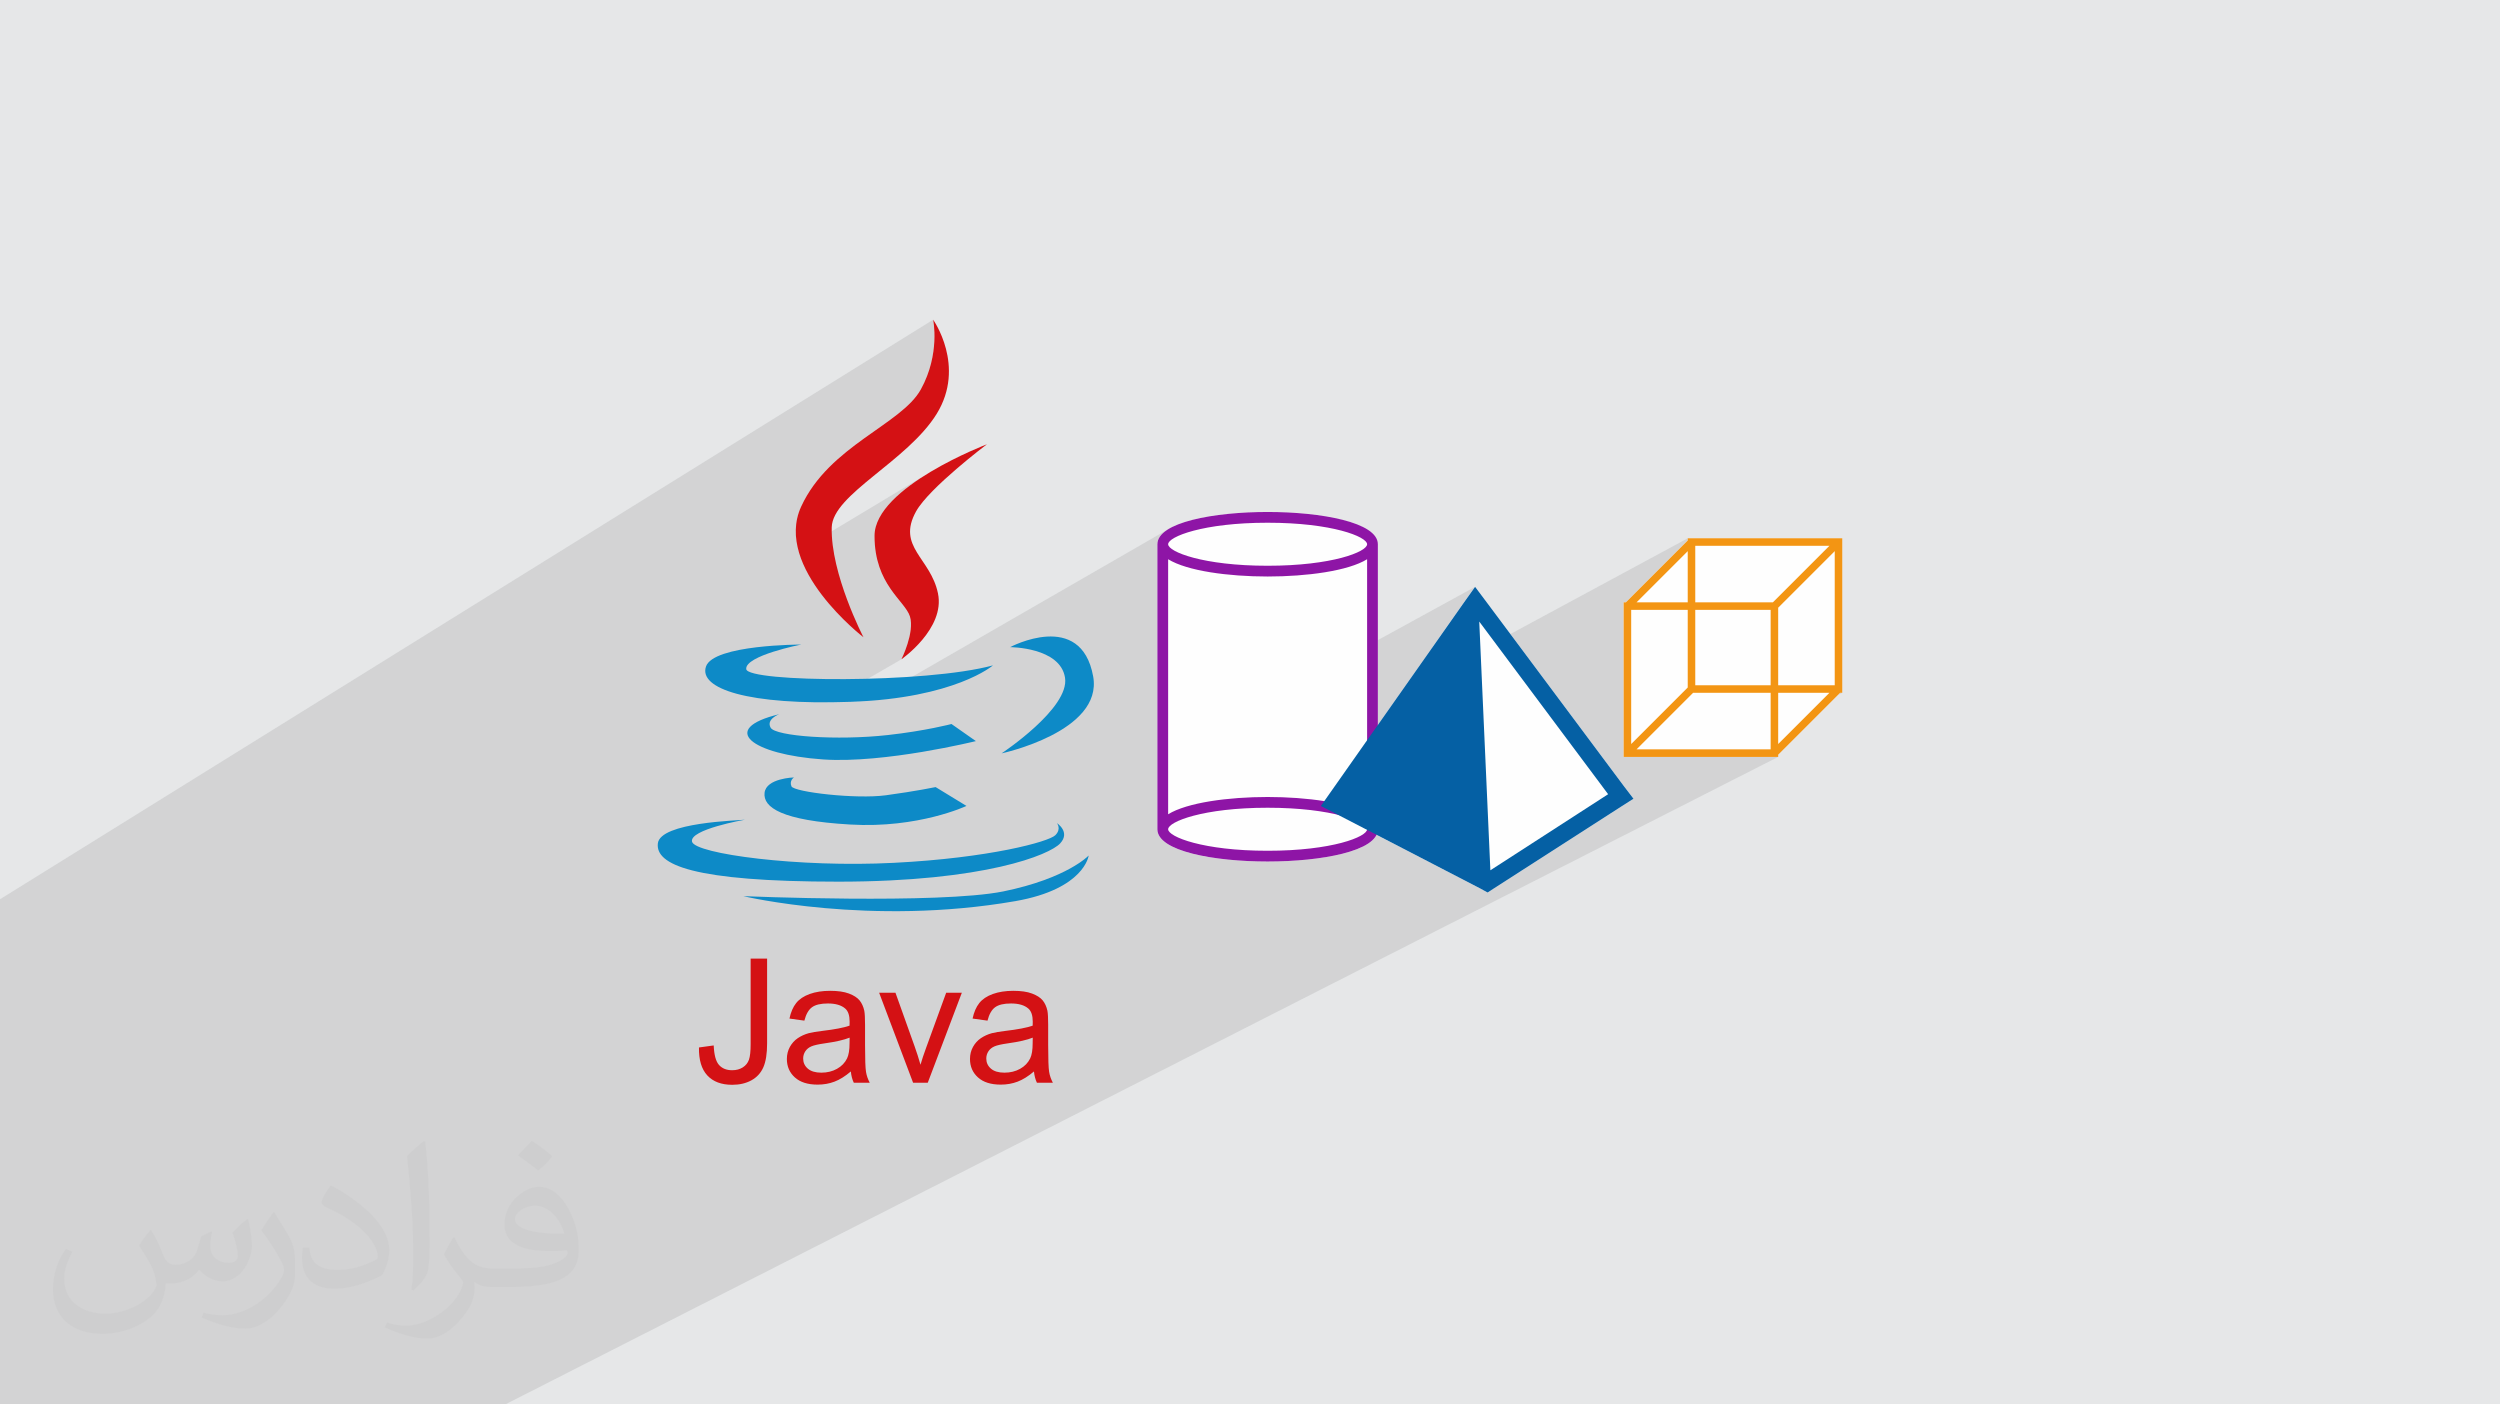 <?xml version="1.0" encoding="UTF-8"?>
<!DOCTYPE svg PUBLIC "-//W3C//DTD SVG 1.1//EN" "http://www.w3.org/Graphics/SVG/1.1/DTD/svg11.dtd">
<!-- Creator: CorelDRAW 2020 (64-Bit) -->
<svg xmlns="http://www.w3.org/2000/svg" xml:space="preserve" width="94.192mm" height="52.917mm" version="1.1" style="shape-rendering:geometricPrecision; text-rendering:geometricPrecision; image-rendering:optimizeQuality; fill-rule:evenodd; clip-rule:evenodd"
viewBox="0 0 9404.92 5283.66"
 xmlns:xlink="http://www.w3.org/1999/xlink"
 xmlns:xodm="http://www.corel.com/coreldraw/odm/2003">
 <defs>
  <style type="text/css">
   <![CDATA[
    .fil7 {fill:#FEFEFE}
    .fil8 {fill:#F39513}
    .fil10 {fill:#0560A4}
    .fil4 {fill:#0D8AC7}
    .fil5 {fill:#0D8AC7}
    .fil9 {fill:#8E15A6}
    .fil3 {fill:#D41114}
    .fil0 {fill:#E6E7E8}
    .fil6 {fill:#D41114;fill-rule:nonzero}
    .fil2 {fill:#373435;fill-opacity:0.031}
    .fil1 {fill:#2B2A29;fill-opacity:0.102}
   ]]>
  </style>
 </defs>
 <g id="Layer_x0020_1">
  <polygon class="fil0" points="-0,0 9404.92,0 9404.92,5283.66 -0,5283.66 "/>
  <polygon class="fil1" points="-0,5277.89 -0,5271.19 -0,5248.37 -0,5162.95 -0,5067.97 -0,5052.09 -0,4976.89 -0,4976.74 -0,4976.73 -0,4948.65 -0,4943.78 -0,4938.91 -0,4937.75 -0,4898.07 -0,4856.13 -0,4821.26 -0,4813.07 -0,4681.62 -0,4650.82 -0,4642.18 -0,4637.94 -0,4628.85 -0,4628.42 -0,4620.05 -0,4611.59 -0,4609.06 -0,4592.45 -0,4574.78 -0,4571.94 -0,4562.9 -0,4552.09 -0,4523.77 -0,4490.34 -0,4445.22 -0,4391.47 -0,4390.49 -0,4373.95 -0,4319.73 -0,4298.24 -0,4200.09 -0,4157.44 -0,4084.18 -0,4071.75 -0,3981.85 -0,3880.94 -0,3735.91 -0,3588.37 -0,3382.95 3510.46,1202.69 3510.74,1204.17 3511.49,1208.48 3512.5,1215.44 3513.59,1224.88 3514.58,1236.61 3515.26,1250.44 3515.46,1266.19 3514.98,1283.7 3513.63,1302.76 3511.24,1323.21 3507.61,1344.84 3502.56,1367.51 3495.88,1391 3487.4,1415.15 3476.93,1439.77 3464.28,1464.68 3456.85,1476.98 3448.32,1489.01 3438.76,1500.79 3428.25,1512.36 3416.84,1523.76 3404.6,1535.04 3391.6,1546.22 3377.9,1557.34 3363.58,1568.46 3348.69,1579.58 3333.3,1590.76 3317.5,1602.04 3301.32,1613.46 3284.86,1625.04 3268.15,1636.83 3251.3,1648.87 3234.34,1661.2 3217.36,1673.85 3200.41,1686.85 3183.58,1700.25 3166.91,1714.08 3150.48,1728.39 3134.34,1743.21 3118.6,1758.58 3103.27,1774.52 3088.46,1791.1 3074.22,1808.33 3060.62,1826.28 3047.72,1844.94 3035.58,1864.39 3024.29,1884.64 3013.91,1905.74 3005.31,1927.38 2999.17,1949.16 2995.36,1971.01 2993.72,1992.88 2994.12,2014.73 2996.4,2036.49 3000.44,2058.11 3004.49,2073.56 3501.34,1774.68 3481.54,1786.79 3461.9,1799.42 3442.56,1812.53 3423.7,1826.1 3405.44,1840.09 3387.97,1854.52 3371.43,1869.32 3355.96,1884.5 3341.74,1899.99 3328.91,1915.81 3317.63,1931.92 3308.05,1948.27 3300.33,1964.87 3294.63,1981.68 3291.1,1998.66 3289.88,2015.82 3291.17,2048.92 3294.84,2079.29 3300.58,2107.11 3308.09,2132.55 3317.05,2155.81 3327.15,2177.05 3338.1,2196.48 3349.56,2214.27 3361.24,2230.59 3372.83,2245.65 3384.03,2259.6 3394.51,2272.65 3403.99,2284.96 3412.12,2296.73 3418.63,2308.14 3423.2,2319.36 3425.84,2331 3427.06,2343.41 3427.02,2356.37 3425.89,2369.68 3423.85,2383.13 3421.07,2396.51 3417.73,2409.6 3413.99,2422.2 3410.05,2434.1 3406.06,2445.11 3402.21,2454.98 3398.67,2463.53 3395.62,2470.55 3393.21,2475.82 3391.65,2479.14 3391.09,2480.29 3111.87,2642.08 3131.87,2641.95 3166.69,2641.31 3202.71,2640.23 3238.62,2638.61 3273.08,2636.39 3274.92,2636.24 4399.85,1987.87 4409.89,1982.53 4420.78,1977.43 4432.46,1972.57 4444.89,1967.97 4458.04,1963.62 4471.85,1959.5 4486.3,1955.64 4501.34,1952.01 4516.91,1948.63 4532.99,1945.48 4549.53,1942.58 4566.49,1939.92 4583.83,1937.5 4601.5,1935.3 4619.47,1933.34 4637.69,1931.63 4656.11,1930.14 4674.71,1928.88 4693.43,1927.86 4712.24,1927.06 4731.09,1926.49 4749.94,1926.15 4768.75,1926.04 4787.56,1926.15 4806.41,1926.49 4825.26,1927.06 4844.08,1927.86 4862.8,1928.88 4881.4,1930.14 4899.83,1931.63 4918.04,1933.34 4936.02,1935.3 4953.69,1937.5 4971.02,1939.92 4987.99,1942.58 5004.53,1945.48 5020.61,1948.63 5036.19,1952.01 5051.22,1955.64 5065.66,1959.5 5079.48,1963.62 5092.63,1967.97 5105.06,1972.57 5116.74,1977.43 5127.63,1982.53 5137.67,1987.87 5146.84,1993.47 5155.09,1999.32 5162.36,2005.42 5168.64,2011.78 5173.87,2018.39 5178.01,2025.26 5181.02,2032.39 5182.85,2039.77 5183.47,2047.42 5183.47,2408.04 5549.24,2207.62 5507.42,2266.43 5390.08,2433.32 5564.92,2338.3 5569.72,2445.87 6349.18,2025.01 6930.55,2025.01 6930.55,2606.36 6913.53,2615.08 6689.48,2839.12 6689.48,2847.44 1900.23,5283.66 1886.33,5283.66 1828.76,5283.66 1820.94,5283.66 1820.92,5283.66 1819.43,5283.66 1773.27,5283.66 1704.9,5283.66 1697.94,5283.66 1686.79,5283.66 1634.8,5283.66 1606.66,5283.66 1551.44,5283.66 1502.66,5283.66 1479.41,5283.66 1465.76,5283.66 1456.64,5283.66 1432.9,5283.66 1400.46,5283.66 1399.93,5283.66 1365.71,5283.66 1350.08,5283.66 1311.97,5283.66 1273.88,5283.66 1237.69,5283.66 1233.99,5283.66 1195.4,5283.66 1189.73,5283.66 1173.64,5283.66 1163.55,5283.66 1159.07,5283.66 1122.83,5283.66 1118.7,5283.66 1118.68,5283.66 1093.71,5283.66 1090.01,5283.66 1063.71,5283.66 1062.17,5283.66 1059.74,5283.66 1044.18,5283.66 1033.78,5283.66 1030.01,5283.66 992.02,5283.66 972.79,5283.66 972.33,5283.66 944.18,5283.66 937.79,5283.66 932.17,5283.66 917.58,5283.66 910.76,5283.66 908.06,5283.66 899.74,5283.66 845.99,5283.66 836.25,5283.66 833.67,5283.66 833.07,5283.66 822.45,5283.66 816.14,5283.66 785.14,5283.66 768.78,5283.66 748.13,5283.66 735.66,5283.66 731.69,5283.66 704.22,5283.66 682.76,5283.66 680.92,5283.66 678.94,5283.66 652.89,5283.66 646.18,5283.66 610.85,5283.66 562,5283.66 549.62,5283.66 547.66,5283.66 535.27,5283.66 534.05,5283.66 522.53,5283.66 504.7,5283.66 489.55,5283.66 482.73,5283.66 465.43,5283.66 436.79,5283.66 435.54,5283.66 434.91,5283.66 434.61,5283.66 427.75,5283.66 425.91,5283.66 411.37,5283.66 386.74,5283.66 379.57,5283.66 376.76,5283.66 372.68,5283.66 358.33,5283.66 348.07,5283.66 341.74,5283.66 313.89,5283.66 312.88,5283.66 294.08,5283.66 288.68,5283.66 286.48,5283.66 285.96,5283.66 284.12,5283.66 276.02,5283.66 195.56,5283.66 156.99,5283.66 145.45,5283.66 118.16,5283.66 46.8,5283.66 44.81,5283.66 -0,5283.66 "/>
  <path class="fil2" d="M568.51 4627.69c17.95,27.21 29.6,53.36 40.96,82.43 8.45,16.91 12.93,48.09 52.57,48.09 11.61,0 28.28,-3.42 43.06,-11.61 16.63,-8.73 29.32,-21.94 35.94,-42l15.85 -53.36 38.57 -19.02 2.64 2.64c-5.27,20.09 -6.59,39.36 -6.59,54.43 0,44.63 38.57,61.56 69.22,61.56 17.95,0 34.09,-8.73 34.09,-25.11 0,-21.13 -8.98,-57.06 -20.62,-89.29 17.95,-17.95 35.94,-35.94 56.53,-50.47l3.17 1.6c8.98,38.04 14,75.56 14,100.66 0,24.57 -10.83,51.79 -19.81,69.49 -18.49,34.87 -51.25,62.62 -90.87,62.62 -30.1,0 -63.65,-15.07 -86.66,-43.06l-1.32 0c-21.66,26.96 -55.22,51.25 -108.86,51.25l-16.63 0c-2.64,35.41 -10.29,60.49 -21.94,82.95 -31.95,62.34 -126.81,106.47 -216.1,106.47 -124.17,0 -186.51,-71.59 -186.51,-166.96 0,-58.91 19.27,-113.6 48.88,-152.42l24.29 10.04c-18.49,35.41 -30.91,68.68 -30.91,101.45 0,89.29 72.66,131.83 156.4,131.83 77.68,0 173.83,-49.41 191.28,-106.72 -6.59,-62.62 -30.1,-91.93 -66.04,-148.99 10.83,-19.02 24.83,-38.04 42.28,-58.38l3.17 0 0 0 0 0 -0.02 -0.09zm1432.13 -336.04c26.15,16.39 51.79,35.66 76.87,57.85 -14,19.81 -31.45,37.79 -53.11,53.64 -25.11,-20.34 -50.19,-37.79 -75.84,-56.27 17.42,-19.55 34.62,-38.29 52.04,-55.22l0 0 0 0 0 0 0 0 0 0 0.03 0zm13.47 244.11c-42.28,0 -76.87,27.75 -76.87,48.34 0,44.13 84.53,57.85 185.72,57.31 -12.68,-51.79 -57.06,-105.68 -108.86,-105.68l0.01 0.03zm-94.86 236.19c54.96,0 103.04,-1.6 139.74,-10.83 40.96,-10.29 75.56,-30.91 75.56,-45.17 0,-3.7 0,-8.19 -1.32,-11.89 -22.98,2.11 -49.41,2.11 -72.38,2.11 -74.49,0 -131.55,-16.91 -154.02,-58.66 -5.55,-11.61 -9.51,-24.57 -9.51,-39.36 0,-40.43 17.42,-79.79 48.09,-107 25.61,-22.45 53.89,-36.44 82.67,-36.44 52.04,0 93.51,41.75 122.57,107.54 15.85,35.94 26.68,77.4 26.68,129.72 0,34.87 -9.51,64.19 -31.17,85.85 -40.43,39.11 -114.92,53.89 -229.04,53.89l-51.79 0 0 0 -13.47 0c-28.28,0 -48.62,-5.02 -64.72,-17.42l-2.64 0c0.79,6.59 1.32,12.93 1.32,19.02 0,25.61 -8.45,58.38 -25.61,84.53 -50.72,75.3 -105.68,108.04 -153.24,108.04 -48.09,0 -107,-18.49 -160.11,-42.54l9.51 -18.49c17.17,7.13 40.96,11.89 73.7,11.89 85.85,0 198.66,-82.43 212.66,-163 -3.17,-6.59 -8.98,-15.32 -17.17,-24.57 -25.11,-29.85 -40.96,-54.68 -55.75,-80.83 12.68,-25.11 24.29,-45.17 35.13,-63.4l4.49 -0.53c36.72,74.77 69.99,117.55 144.23,117.55l11.61 0 0 0 53.89 0 0 0 0 0 0 0 0 0 0 0 0.09 0.01zm-371.98 79c6.34,-34.34 6.87,-72.91 6.87,-108.86l0 -53.36c0,-99.6 -12.68,-244.36 -22.98,-338.68 17.95,-19.27 43.06,-42 62.87,-57.31l5.81 1.6c13.47,118.62 16.63,256 16.63,383.06 0,33.3 -1.32,65.79 -4.49,89.55 -1.85,30.1 -19.27,52.83 -56.53,87.7l-8.19 -3.7zm-382.8 -157.19c1.85,46.77 24.83,83.49 105.15,83.49 49.93,0 92.19,-12.93 138.96,-35.13 8.45,-3.7 12.93,-8.73 12.93,-12.93 0,-29.32 -22.45,-68.15 -60.23,-103.55 -36.72,-33.3 -85.34,-62.62 -130.76,-82.18 -15.6,-6.59 -20.62,-13.47 -20.62,-20.09 0,-13.47 17.95,-41.75 32.77,-62.09l5.02 -0.53c52.04,27.21 110.17,67.64 153.24,112.53 39.11,41.47 63.4,83.49 63.4,129.19 0,33.81 -10.29,65.51 -26.96,95.11 -57.06,28.79 -117.83,50.72 -178.06,50.72 -73.17,0 -123.1,-34.34 -123.1,-114.92 0,-8.73 0,-22.19 3.17,-39.64l25.11 0 0 0 0 0 0 0 0 0 0 0 -0.02 0zm-132.37 -132.9l45.45 73.45c16.63,27.21 32.23,56.81 32.23,103.55l0 59.7c0,48.34 -30.91,100.13 -80.83,151.38 -39.11,34.62 -73.7,49.41 -105.68,49.41 -47.55,0 -101.98,-14.79 -164.85,-41.75l7.13 -18.49c19.81,5.27 42.79,9.77 71.06,9.77 90.36,-0.53 182.8,-66.57 225.08,-147.15 5.02,-9.26 6.87,-17.95 6.87,-24.04 0,-9.26 -5.02,-19.55 -8.98,-28.79 -22.98,-43.31 -48.62,-82.95 -76.87,-119.68 14.79,-23.25 29.6,-45.7 45.7,-67.9l3.7 0.53 0 0 0 0 0 0 0 0 0 0 -0.02 0.01z"/>
  <g id="_2650320054112">
   <path class="fil3" d="M3248.33 2397.32c0,0 -124.01,-238.75 -119.38,-413.61 3.34,-124.49 284.46,-248.05 395,-427.08 110.55,-179.54 -13.5,-353.93 -13.5,-353.93 0,0 27.45,128.69 -46.18,261.99 -73.19,132.88 -344.63,211.28 -450.37,441.06 -105.4,229.92 234.43,491.58 234.43,491.58z"/>
   <path class="fil3" d="M3712.8 1671.33c0,0 -422.92,160.79 -422.92,344.49 0,184.17 114.71,243.85 133.32,303.54 18.27,59.69 -32.11,160.93 -32.11,160.93 0,0 165.46,-115.22 137.51,-248.05 -27.45,-133.35 -156.26,-174.87 -82.47,-308.21 49.41,-89.06 266.67,-252.69 266.67,-252.69z"/>
   <path class="fil4" d="M3202.71 2640.23c390.72,-13.98 532.86,-137.17 532.86,-137.17 -252.7,68.99 -923.63,64.35 -928.3,13.97 -4.67,-50.71 206.64,-92.27 206.64,-92.27 0,0 -330.65,0 -358.13,82.96 -27.57,82.59 156.16,146.48 546.93,132.51z"/>
   <path class="fil5" d="M3767.82 2834.18c0,0 382.32,-81.65 344.63,-289.57 -45.71,-252.69 -312.52,-110.07 -312.52,-110.07 0,0 188.47,0 206.64,114.75 18.61,114.71 -238.75,284.9 -238.75,284.9z"/>
   <path class="fil4" d="M3579.45 2723.67c0,0 -96.57,25.65 -239.23,41.52 -191.2,21.39 -422.88,4.67 -441.05,-27.57 -18.24,-32.11 32.11,-50.82 32.11,-50.82 -229.89,55.49 -103.95,151.58 165.09,170.19 231.23,15.87 574.88,-69 574.88,-69l-91.8 -64.32z"/>
   <path class="fil4" d="M2986.81 2924.66c0,0 -104.45,2.78 -110.54,57.79 -6.09,55.02 64.32,104.45 321.68,119.37 257.49,15.4 437.84,-69.97 437.84,-69.97l-116.02 -70.88c0,0 -73.63,15.4 -187.05,30.79 -113.28,15.39 -345.91,-12.18 -355.21,-33.54 -9.34,-21.49 9.31,-33.56 9.31,-33.56z"/>
   <path class="fil4" d="M3988.4 3172.72c39.65,-42.97 -12.66,-76.5 -12.66,-76.5 0,0 18.64,21.48 -5.58,45.71 -24.73,24.7 -248.52,85.81 -607.13,103.97 -358.09,18.61 -747.34,-33.56 -759.52,-79.27 -12.18,-46.19 199.09,-82.97 199.09,-82.97 -24.22,3.26 -318.47,9.35 -327.77,89.07 -9.31,79.75 128.69,144.07 680.28,144.07 551.14,-0.47 793.67,-101.21 833.3,-144.07z"/>
   <path class="fil4" d="M3773.91 3353.57c-242.06,48.55 -977.4,17.76 -977.4,17.76 0,0 477.98,113.76 1023.49,18.64 260.68,-45.71 275.59,-171.65 275.59,-171.65 0,0 -79.72,85.81 -321.68,135.25z"/>
   <path class="fil6" d="M2629.48 3940.52l55.44 -7.61c1.53,35.77 8.16,60.23 20.01,73.49 11.84,13.15 28.37,19.78 49.36,19.78 15.44,0 28.81,-3.58 40,-10.65 11.2,-7.17 19.02,-16.84 23.26,-29.02 4.24,-12.18 6.31,-31.75 6.31,-58.49l0 -321.88 61.96 0 0 318.19c0,39.02 -4.67,69.25 -14.13,90.77 -9.46,21.42 -24.35,37.72 -44.9,49.03 -20.43,11.19 -44.45,16.85 -71.96,16.85 -40.99,0 -72.29,-11.74 -94.04,-35.34 -21.74,-23.58 -32.17,-58.59 -31.3,-105.12zm571.37 90.23c-21.31,18.15 -41.86,30.87 -61.53,38.37 -19.68,7.5 -40.77,11.19 -63.38,11.19 -37.17,0 -65.77,-9.02 -85.77,-27.18 -20,-18.04 -30,-41.2 -30,-69.36 0,-16.52 3.8,-31.63 11.3,-45.33 7.62,-13.7 17.5,-24.56 29.69,-32.83 12.28,-8.26 25.98,-14.57 41.31,-18.8 11.3,-2.94 28.38,-5.76 51.09,-8.59 46.31,-5.44 80.56,-12.07 102.4,-19.68 0.22,-7.83 0.33,-12.83 0.33,-14.9 0,-23.25 -5.44,-39.67 -16.31,-49.25 -14.68,-12.93 -36.53,-19.35 -65.45,-19.35 -27.07,0 -47.07,4.78 -59.9,14.25 -12.93,9.46 -22.39,26.2 -28.59,50.33l-56.1 -7.83c5.11,-24.02 13.48,-43.48 25.22,-58.27 11.74,-14.79 28.7,-26.09 50.87,-34.14 22.07,-7.93 47.84,-11.95 76.96,-11.95 28.93,0 52.51,3.36 70.67,10.21 18.04,6.85 31.41,15.33 39.89,25.66 8.48,10.32 14.46,23.36 17.94,39.13 1.85,9.79 2.83,27.4 2.83,52.73l0 76.09c0,53.16 1.19,86.75 3.58,100.99 2.29,14.24 7.07,27.83 14.02,40.88l-60 0c-5.77,-12.07 -9.47,-26.2 -11.09,-42.4zm-4.56 -127.2c-20.88,8.49 -52.18,15.66 -93.93,21.53 -23.7,3.37 -40.44,7.18 -50.22,11.41 -9.79,4.24 -17.28,10.43 -22.62,18.48 -5.32,8.16 -8.04,17.17 -8.04,27.18 0,15.11 5.76,27.83 17.39,37.94 11.63,10.1 28.59,15.22 50.87,15.22 22.07,0 41.75,-4.78 59.03,-14.46 17.17,-9.57 29.89,-22.73 37.94,-39.35 6.19,-12.94 9.24,-31.96 9.24,-57.07l0.33 -20.88zm238.73 169.59l-127.74 -338.53 61.42 0 72.4 202.74c7.83,21.86 15.12,44.57 21.75,68.17 5.1,-17.83 12.17,-39.25 21.41,-64.36l75.24 -206.55 58.92 0 -128.18 338.53 -55.22 0zm454.72 -42.4c-21.31,18.15 -41.85,30.87 -61.53,38.37 -19.67,7.5 -40.77,11.19 -63.37,11.19 -37.18,0 -65.77,-9.02 -85.77,-27.18 -20.01,-18.04 -30,-41.2 -30,-69.36 0,-16.52 3.8,-31.63 11.3,-45.33 7.61,-13.7 17.5,-24.56 29.68,-32.83 12.28,-8.26 25.98,-14.57 41.31,-18.8 11.31,-2.94 28.38,-5.76 51.1,-8.59 46.31,-5.44 80.55,-12.07 102.39,-19.68 0.22,-7.83 0.33,-12.83 0.33,-14.9 0,-23.25 -5.43,-39.67 -16.31,-49.25 -14.68,-12.93 -36.52,-19.35 -65.44,-19.35 -27.07,0 -47.07,4.78 -59.9,14.25 -12.94,9.46 -22.4,26.2 -28.59,50.33l-56.1 -7.83c5.1,-24.02 13.48,-43.48 25.21,-58.27 11.74,-14.79 28.71,-26.09 50.88,-34.14 22.07,-7.93 47.83,-11.95 76.96,-11.95 28.92,0 52.51,3.36 70.66,10.21 18.04,6.85 31.41,15.33 39.9,25.66 8.48,10.32 14.46,23.36 17.93,39.13 1.85,9.79 2.83,27.4 2.83,52.73l0 76.09c0,53.16 1.2,86.75 3.58,100.99 2.29,14.24 7.07,27.83 14.03,40.88l-60.01 0c-5.76,-12.07 -9.46,-26.2 -11.09,-42.4zm-4.56 -127.2c-20.87,8.49 -52.18,15.66 -93.93,21.53 -23.69,3.37 -40.44,7.18 -50.21,11.41 -9.79,4.24 -17.29,10.43 -22.62,18.48 -5.33,8.16 -8.05,17.17 -8.05,27.18 0,15.11 5.76,27.83 17.39,37.94 11.63,10.1 28.6,15.22 50.87,15.22 22.08,0 41.75,-4.78 59.03,-14.46 17.18,-9.57 29.89,-22.73 37.94,-39.35 6.2,-12.94 9.24,-31.96 9.24,-57.07l0.33 -20.88z"/>
   <path class="fil7" d="M6689.48 2847.44l-581.38 0 0 -581.37 8.3 0 232.78 -232.78 0 -8.28 581.37 0 0 581.35 -8.3 0 -232.77 232.76 0 8.32zm-578.31 112.92l-518.81 -695.23 -43.11 -57.51 -41.82 58.81 -323.95 460.73 0 -679.74c0,-82.92 -214.44,-121.38 -414.72,-121.38 -200.27,0 -414.7,38.45 -414.7,121.38l0 1072.2c0,82.94 214.44,121.38 414.7,121.38 182.66,0 377.09,-31.97 409.88,-100.51l391.52 202.76 26.13 14.38 26.15 -16.99 475.67 -305.8 47.05 -30.06 -33.98 -44.41z"/>
   <path class="fil8" d="M6689.48 2847.44l-581.38 0 0 -581.37 8.3 0 232.78 -232.78 0 -8.28 581.37 0 0 581.35 -8.3 0 -232.77 232.76 0 8.32zm-532.98 -28.36l212.73 -212.72 291.89 0 0 212.72 -504.62 0zm192.68 -232.77l-212.72 212.71 0 -504.6 212.72 0 0 291.89zm532.95 20.05l-192.65 0 0 192.64 192.65 -192.64zm-192.65 -320.25l212.71 -212.73 0 504.62 -212.71 0 0 -291.89zm192.63 -232.75l-212.69 212.7 -291.89 0 0 -212.7 504.58 0zm-725.59 212.7l192.66 0 0 -192.66 -192.66 192.66zm221.02 311.94l283.58 0 0 -283.58 -283.58 0 0 283.58z"/>
   <path class="fil9" d="M4768.75 2168.81c-147.53,0 -302.73,-20.85 -374.24,-65l0 959.44c71.51,-44.13 226.72,-65 374.24,-65 147.55,0 302.75,20.87 374.26,65l0 -959.44c-71.51,44.15 -226.72,65 -374.26,65zm414.72 950.81c0,82.94 -214.44,121.38 -414.72,121.38 -200.27,0 -414.7,-38.43 -414.7,-121.38l0 -1072.2c0,-82.92 214.44,-121.38 414.7,-121.38 200.29,0 414.72,38.45 414.72,121.38l0 1072.2zm-414.72 -80.92c-242.76,0 -374.24,52.6 -374.24,80.92 0,28.32 131.48,80.92 374.24,80.92 242.76,0 374.26,-52.6 374.26,-80.92 0,-28.32 -131.5,-80.92 -374.26,-80.92zm0 -1072.2c-242.76,0 -374.24,52.6 -374.24,80.92 0,28.33 131.48,80.93 374.24,80.93 242.76,0 374.26,-52.6 374.26,-80.93 0,-28.32 -131.5,-80.92 -374.26,-80.92z"/>
   <path class="fil10" d="M6111.17 2960.35l-518.8 -695.23 -43.12 -57.5 -41.82 58.81 -504.44 717.44 -33.98 48.35 53.58 27.45 547.56 283.58 26.13 14.37 26.14 -16.98 475.68 -305.8 47.05 -30.05 -33.98 -44.43zm-504.44 313.64l-41.82 -935.68 484.84 649.49 -443.02 286.2z"/>
  </g>
 </g>
</svg>
